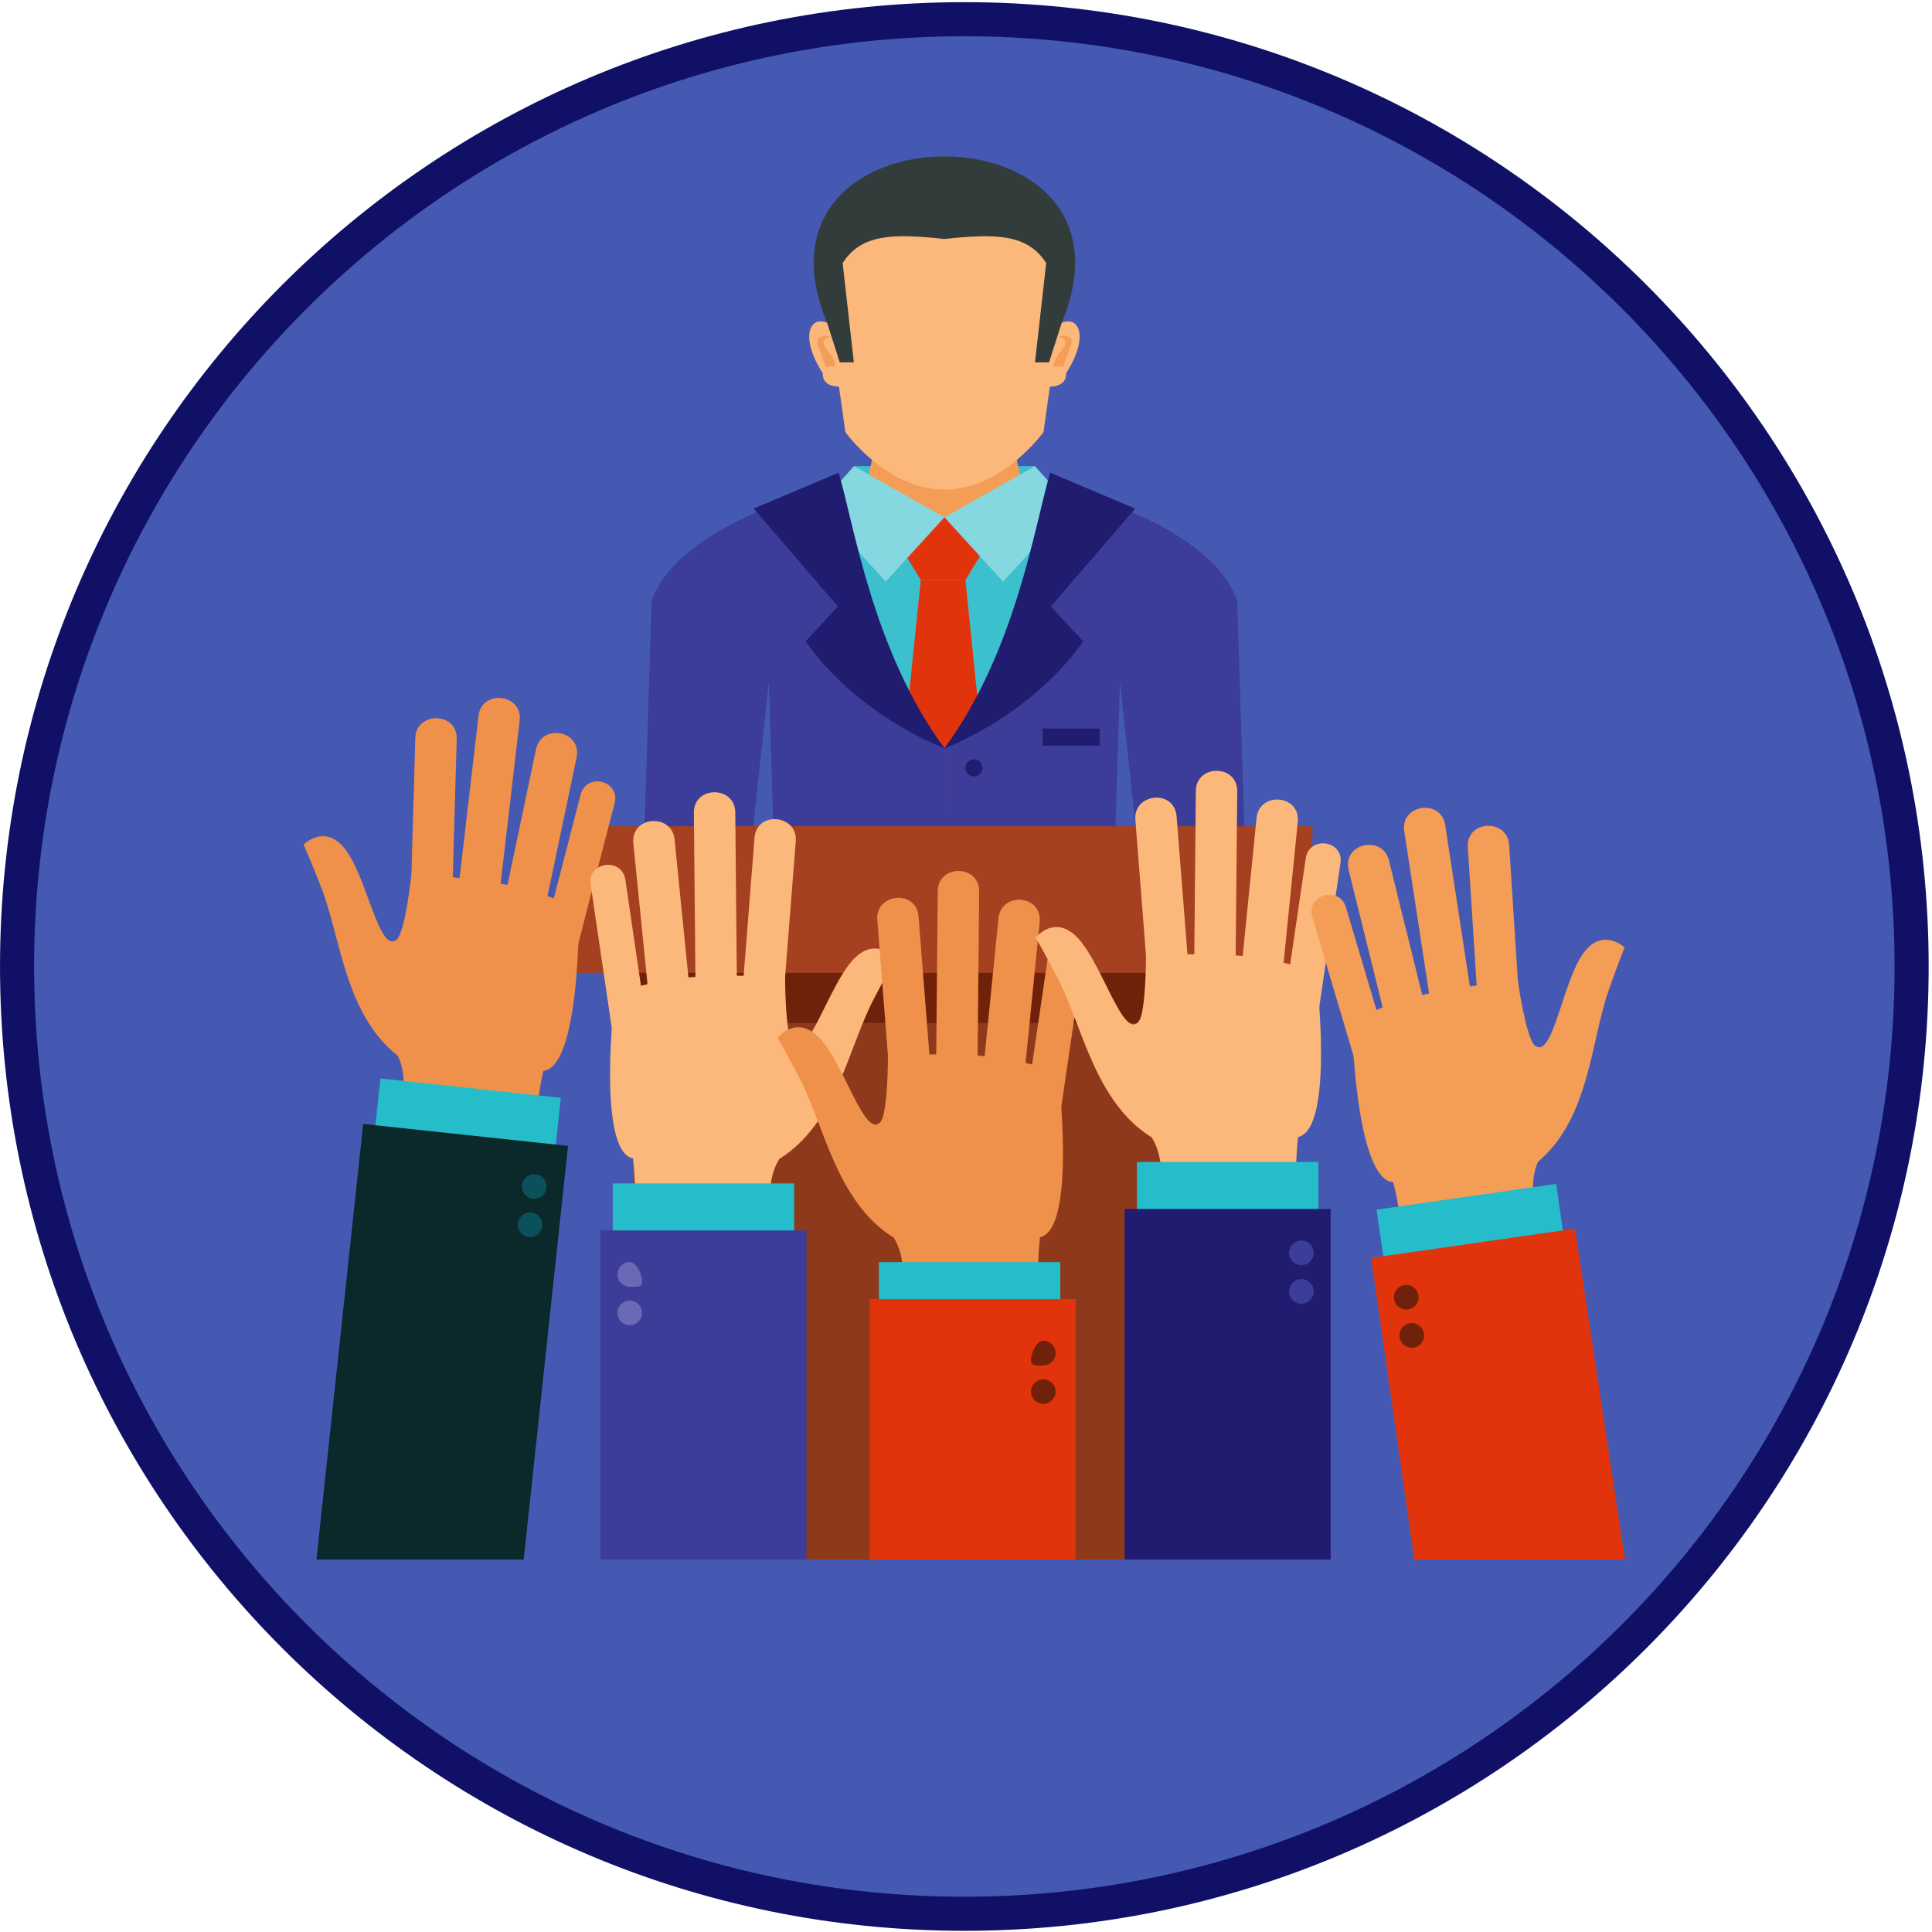 <?xml version="1.0" encoding="UTF-8"?>
<svg xmlns="http://www.w3.org/2000/svg" xmlns:xlink="http://www.w3.org/1999/xlink" xmlns:xodm="http://www.corel.com/coreldraw/odm/2003" xml:space="preserve" width="75.295mm" height="75.295mm" version="1.1" style="shape-rendering:geometricPrecision; text-rendering:geometricPrecision; image-rendering:optimizeQuality; fill-rule:evenodd; clip-rule:evenodd" viewBox="0 0 7529.48 7529.48">
 <defs>
  <style type="text/css">
   
    .fil0 {fill:#4559B3}
    .fil16 {fill:#0A515B;fill-rule:nonzero}
    .fil15 {fill:#0B282B;fill-rule:nonzero}
    .fil1 {fill:#101066;fill-rule:nonzero}
    .fil8 {fill:#201C6F;fill-rule:nonzero}
    .fil14 {fill:#25BDCA;fill-rule:nonzero}
    .fil6 {fill:#313C3B;fill-rule:nonzero}
    .fil7 {fill:#3C3C99;fill-rule:nonzero}
    .fil2 {fill:#3DC0CD;fill-rule:nonzero}
    .fil17 {fill:#6969B5;fill-rule:nonzero}
    .fil11 {fill:#702109;fill-rule:nonzero}
    .fil9 {fill:#85D7E0;fill-rule:nonzero}
    .fil10 {fill:#8E391B;fill-rule:nonzero}
    .fil12 {fill:#A54021;fill-rule:nonzero}
    .fil5 {fill:#E2340C;fill-rule:nonzero}
    .fil13 {fill:#EF914B;fill-rule:nonzero}
    .fil3 {fill:#F49D56;fill-rule:nonzero}
    .fil4 {fill:#FCB87A;fill-rule:nonzero}
   
  </style>
 </defs>
 <g id="Capa_x0020_1">
  <g id="_2680548636128">
   <circle class="fil0" cx="3758.28" cy="3766.64" r="3691.79"></circle>
   <path class="fil1" d="M3758.28 8.43c1037.79,0 1977.34,420.65 2657.45,1100.76 680.11,680.11 1100.76,1619.66 1100.76,2657.45 0,1037.79 -420.67,1977.35 -1100.76,2657.45 -680.11,680.11 -1619.66,1100.77 -2657.45,1100.77 -1037.79,0 -1977.34,-420.66 -2657.45,-1100.77 -680.11,-680.11 -1100.77,-1619.66 -1100.77,-2657.45 0,-1037.79 420.66,-1977.34 1100.77,-2657.45 680.1,-680.09 1619.66,-1100.76 2657.45,-1100.76zm2563.53 1194.68c-656.06,-656.05 -1562.41,-1061.83 -2563.53,-1061.83 -1001.12,0 -1907.48,405.79 -2563.53,1061.83 -656.05,656.06 -1061.84,1562.41 -1061.84,2563.53 0,1001.12 405.79,1907.47 1061.84,2563.53 656.06,656.05 1562.41,1061.84 2563.53,1061.84 1001.12,0 1907.47,-405.79 2563.53,-1061.84 656.04,-656.05 1061.83,-1562.41 1061.83,-2563.53 0,-1001.12 -405.78,-1907.47 -1061.83,-2563.53z"></path>
   <g>
    <polygon class="fil2" points="4033.38,2035.72 3327.88,2035.72 3327.88,1816.64 4033.38,1816.64 "></polygon>
    <path class="fil3" d="M3951.66 1728.83l-542.12 0c-8.63,60.82 -42.02,238.8 -99.92,287.77 4.24,580.43 750.32,577.94 741.96,0 -57.85,-48.97 -91.29,-226.95 -99.92,-287.77z"></path>
    <path class="fil4" d="M3680.65 711l-481.21 296.98 95.14 675.98c0,0 160.48,224.26 386.07,224.26 225.55,0 386.08,-224.26 386.08,-224.26l95.07 -675.98 -481.15 -296.98z"></path>
    <path class="fil2" d="M3903.83 2041.53l-223.18 -25.42 -223.22 25.42 -241.77 199.37c83.82,256.63 338.24,554.51 464.99,675.19 126.7,-120.68 381.18,-418.56 465,-675.19l-241.82 -199.37z"></path>
    <path class="fil4" d="M3256.45 1279.2c-88.29,-75.7 -152.99,16.92 -49.83,175.55 0,0 -7.82,52.15 66.04,52.15l-16.21 -227.7z"></path>
    <path class="fil4" d="M4104.86 1279.2c88.24,-75.7 152.94,16.92 49.78,175.55 0,0 7.8,52.15 -66.04,52.15l16.26 -227.7z"></path>
    <path class="fil3" d="M3235.48 1312.97c0,0 -21.27,-9.48 -38.66,0 0,0 -20.91,9.49 -7.29,37.98l29.48 80.64c0,0 19.82,-8.19 35.07,0 8.67,-51.93 -90.46,-99.65 -18.6,-118.62z"></path>
    <path class="fil3" d="M4125.83 1312.97c0,0 21.22,-9.48 38.61,0 0,0 20.91,9.49 7.27,37.98l-29.45 80.64c0,0 -19.78,-8.19 -35.08,0 -8.61,-51.93 90.44,-99.65 18.65,-118.62z"></path>
    <polygon class="fil5" points="3762.48,2260.78 3588.42,2260.78 3515.33,2974.04 3605.56,3134.35 3675.54,3154.17 3745.35,3134.35 3835.58,2974.04 "></polygon>
    <polygon class="fil5" points="3789.89,2016.11 3561.06,2016.11 3495.62,2107.74 3588.42,2260.78 3762.48,2260.78 3855.25,2107.74 "></polygon>
    <path class="fil6" d="M3223.48 1258.03l49.18 154 54.94 0 -43.64 -386.6c74.24,-117.55 206.01,-113.99 396.69,-94.17 190.64,-19.82 322.41,-23.38 396.63,94.17l-43.62 386.6 54.88 0 49.24 -154c360.85,-864.79 -1275.11,-864.75 -914.3,0z"></path>
    <path class="fil7" d="M3119.72 1934.56c0,0 -487.1,134.61 -580.18,407.62l-28.83 919.89 420 0 65.82 -605.15 18.75 605.15 665.37 0 0 -345.98 -157.14 -200.77 -68.83 -194.58 -334.96 -586.18z"></path>
    <path class="fil7" d="M4241.58 1934.56c0,0 487.08,134.61 580.16,407.62l28.81 919.89 -420 0 -65.77 -605.15 -18.75 605.15 -665.38 0 0 -345.98 115.06 -143.4 94.87 -223.99 351 -614.14z"></path>
    <path class="fil8" d="M3828.95 2992.64c0,18.35 -14.87,33.22 -33.24,33.22 -18.37,0 -33.18,-14.87 -33.18,-33.22 0,-18.37 14.81,-33.25 33.18,-33.25 18.37,0 33.24,14.88 33.24,33.25z"></path>
    <polygon class="fil9" points="4033.38,1816.64 3680.65,2016.11 3909.27,2266.49 4175.59,1976.2 "></polygon>
    <polygon class="fil9" points="3327.88,1816.64 3680.65,2016.11 3451.99,2266.49 3185.72,1976.2 "></polygon>
    <path class="fil8" d="M4092.8 1842.17c-59.42,199.36 -132.36,693.87 -412.15,1073.92 0,0 329.46,-119.06 541.05,-416.51 -63.78,-68.64 -126.26,-135.92 -126.26,-135.92l328.33 -381.65 -330.97 -139.84z"></path>
    <path class="fil8" d="M3268.45 1842.17c59.43,199.36 132.42,693.87 412.2,1073.92 0,0 -329.5,-119.06 -541.11,-416.51 63.78,-68.64 126.33,-135.92 126.33,-135.92l-328.36 -381.65 330.94 -139.84z"></path>
    <polygon class="fil8" points="4285.7,2905.84 4063.33,2905.84 4063.33,2839.37 4285.7,2839.37 "></polygon>
    <polygon class="fil10" points="4891.06,6078.02 2470.21,6078.02 2470.21,3615.07 4891.06,3615.07 "></polygon>
    <polygon class="fil11" points="4891.06,3986.98 2470.21,3986.98 2470.21,3615.01 4891.06,3615.01 "></polygon>
    <polygon class="fil12" points="5114.73,3791.33 2246.53,3791.33 2246.53,3220 5114.73,3220 "></polygon>
    <path class="fil13" d="M1942.52 3516.71c-13.54,107.53 -173.32,85.32 -160.15,-19.99l82.61 -707.34c13.06,-104.18 173.34,-85.81 160.09,20.05l-82.55 707.28z"></path>
    <path class="fil13" d="M1763.41 3461.28c-3.09,106.87 -164.38,102.52 -161.36,-4.58l16.56 -580.8c2.81,-103.06 164.22,-103.31 161.26,4.52l-16.46 580.86z"></path>
    <path class="fil13" d="M1969.58 3488.53c-23,109.15 136.6,134.51 157.95,33.14l119.39 -568.69c22.43,-106.93 -136.58,-134.77 -157.95,-33.13l-119.39 568.68z"></path>
    <path class="fil13" d="M2106.98 3699.8c-24.66,89.81 108.08,121.96 131.7,36.15l156.25 -604.56c24.45,-88.82 -108.17,-121.68 -131.68,-36.14l-156.27 604.55z"></path>
    <path class="fil13" d="M2117.51 4173.52c-27.18,113.39 -40.84,326.45 -40.84,326.45l-508.44 -34.27c7.36,-220.05 14.26,-284.43 -18.12,-351.43 -206.11,-160.96 -222.44,-461.6 -297.52,-654.02 -36.95,-95.28 -69.17,-168.65 -69.17,-168.65 0,0 87.48,-88.94 168.35,26.55 80.93,115.44 129.01,401.43 194.63,342.93 33.59,-29.9 57.15,-254.74 57.15,-254.74 0,0 269.43,14.87 420.05,52.51 150.69,37.65 232.56,87.11 232.56,87.11 0,0 7.48,612.1 -138.65,627.56z"></path>
    <polygon class="fil14" points="2185.54,4278.46 1482.66,4203.15 1443.62,4567.56 2146.51,4642.87 "></polygon>
    <polygon class="fil15" points="2213.76,4465.87 2040.98,6078.02 1233.25,6078.02 1415.4,4380.27 "></polygon>
    <path class="fil16" d="M2129.84 4629.03c-2.81,26.4 -26.51,45.47 -52.91,42.66 -26.39,-2.86 -45.48,-26.56 -42.67,-52.9 2.84,-26.4 26.54,-45.51 52.93,-42.66 26.37,2.81 45.49,26.51 42.65,52.9z"></path>
    <path class="fil16" d="M2113.85 4778.35c-2.84,26.4 -26.54,45.52 -52.93,42.72 -26.38,-2.85 -45.48,-26.55 -42.64,-52.95 2.84,-26.4 26.5,-45.52 52.87,-42.67 26.44,2.81 45.52,26.51 42.7,52.9z"></path>
    <path class="fil4" d="M2710.97 3880.54c2,108.38 163.22,103.37 161.32,-2.81l-6.75 -712.13c-1.89,-104.94 -163.24,-103.75 -161.35,2.85l6.78 712.09z"></path>
    <path class="fil4" d="M2894.91 3844.55c-8.28,106.61 152.53,119.37 160.92,12.61l45.48 -579.3c8.18,-102.72 -152.32,-120.17 -160.87,-12.66l-45.53 579.35z"></path>
    <path class="fil4" d="M2687.01 3849.66c11.27,110.98 -150.15,119.17 -160.54,16.11l-58.12 -578.15c-10.92,-108.71 150.16,-119.49 160.57,-16.11l58.09 578.15z"></path>
    <path class="fil4" d="M2527.93 4045.1c14.93,91.91 -120.52,109.68 -134.81,21.93l-90.97 -617.82c-14.85,-90.87 120.51,-109.45 134.79,-21.92l90.99 617.81z"></path>
    <path class="fil4" d="M2466.94 4514.99c14.95,115.61 5.85,328.93 5.85,328.93l509.2 20.14c16.11,-219.63 16.11,-284.33 55.43,-347.51 222.1,-138.12 270.41,-435.31 365.54,-618.62 46.86,-90.81 86.73,-160.3 86.73,-160.3 0,0 -77.51,-97.77 -170.23,8.4 -92.76,106.23 -171.02,385.42 -230.06,320.29 -30.16,-33.35 -29.69,-259.43 -29.69,-259.43 0,0 -269.45,-13.89 -423.23,7.5 -153.82,21.44 -240.49,61.84 -240.49,61.84 0,0 -72.69,607.84 70.95,638.76z"></path>
    <polygon class="fil14" points="2388.14,4612.12 3095,4612.12 3095,4978.58 2388.14,4978.58 "></polygon>
    <polygon class="fil7" points="2340.05,6078.02 3143.1,6078.02 3143.1,4795.33 2340.05,4795.33 "></polygon>
    <path class="fil17" d="M2406.17 4966.56c0,26.57 21.5,48.05 48.04,48.05 26.57,0 48.05,5.07 48.05,-21.48 0,-26.57 -21.48,-74.61 -48.05,-74.61 -26.54,0 -48.04,21.55 -48.04,48.04z"></path>
    <path class="fil17" d="M2406.17 5116.75c0,26.56 21.5,48.06 48.04,48.06 26.57,0 48.05,-21.5 48.05,-48.06 0,-26.5 -21.48,-48.05 -48.05,-48.05 -26.54,0 -48.04,21.55 -48.04,48.05z"></path>
    <path class="fil13" d="M3809.35 4187.32c-2,108.37 -163.22,103.31 -161.34,-2.86l6.73 -712.14c1.89,-104.94 163.22,-103.74 161.34,2.91l-6.73 712.09z"></path>
    <path class="fil13" d="M3625.33 4151.27c8.29,106.61 -152.5,119.44 -160.9,12.67l-45.41 -579.3c-8.24,-102.73 152.29,-120.23 160.79,-12.66l45.52 579.29z"></path>
    <path class="fil13" d="M3833.32 4156.44c-11.32,110.92 150.13,119.17 160.53,16.05l58.05 -578.15c10.95,-108.71 -150.11,-119.43 -160.51,-16.11l-58.07 578.21z"></path>
    <path class="fil13" d="M3992.34 4351.88c-14.92,91.85 120.49,109.67 134.83,21.87l90.98 -617.81c14.81,-90.87 -120.56,-109.41 -134.77,-21.87l-91.04 617.81z"></path>
    <path class="fil13" d="M4053.31 4821.71c-14.92,115.61 -5.82,328.93 -5.82,328.93l-509.21 20.14c-16.11,-219.56 -16.11,-284.31 -55.43,-347.49 -222.1,-138.07 -270.36,-435.31 -365.49,-618.58 -46.93,-90.87 -86.74,-160.36 -86.74,-160.36 0,0 77.47,-97.77 170.18,8.46 92.75,106.21 171.09,385.42 230.07,320.23 30.16,-33.33 29.69,-259.41 29.69,-259.41 0,0 269.49,-13.91 423.29,7.48 153.79,21.44 240.4,61.84 240.4,61.84 0,0 72.73,607.84 -70.94,638.76z"></path>
    <polygon class="fil14" points="4132.12,4918.84 3425.27,4918.84 3425.27,5285.36 4132.12,5285.36 "></polygon>
    <polygon class="fil5" points="4192.29,6078.02 3389.23,6078.02 3389.23,5062.99 4192.29,5062.99 "></polygon>
    <path class="fil11" d="M4114.13 5273.34c0,26.51 -21.55,48.06 -48.06,48.06 -26.55,0 -48.05,5.01 -48.05,-21.55 0,-26.51 21.5,-74.61 48.05,-74.61 26.51,0 48.06,21.55 48.06,48.1z"></path>
    <path class="fil11" d="M4114.13 5423.54c0,26.49 -21.55,48.03 -48.06,48.03 -26.55,0 -48.05,-21.54 -48.05,-48.03 0,-26.57 21.5,-48.06 48.05,-48.06 26.51,0 48.06,21.49 48.06,48.06z"></path>
    <path class="fil4" d="M4815.05 3796.87c-1.98,108.39 -163.22,103.33 -161.32,-2.85l6.73 -712.13c1.94,-104.94 163.27,-103.74 161.33,2.91l-6.74 712.07z"></path>
    <path class="fil4" d="M4631.1 3760.84c8.24,106.61 -152.56,119.42 -160.96,12.66l-45.41 -579.3c-8.19,-102.78 152.28,-120.24 160.8,-12.66l45.57 579.3z"></path>
    <path class="fil4" d="M4838.98 3765.95c-11.25,110.98 150.18,119.21 160.58,16.11l58.13 -578.17c10.87,-108.7 -150.2,-119.42 -160.59,-16.09l-58.12 578.15z"></path>
    <path class="fil4" d="M4998.1 3961.45c-14.97,91.83 120.45,109.67 134.77,21.87l91 -617.81c14.81,-90.89 -120.51,-109.41 -134.79,-21.87l-90.98 617.81z"></path>
    <path class="fil4" d="M5059.03 4431.28c-14.92,115.59 -5.82,328.91 -5.82,328.91l-509.16 20.16c-16.16,-219.56 -16.16,-284.32 -55.48,-347.51 -222.1,-138.07 -270.36,-435.25 -365.49,-618.56 -46.93,-90.88 -86.74,-160.36 -86.74,-160.36 0,0 77.47,-97.77 170.17,8.44 92.76,106.19 171.08,385.44 230.07,320.25 30.17,-33.34 29.68,-259.37 29.68,-259.37 0,0 269.45,-13.95 423.25,7.44 153.84,21.44 240.51,61.83 240.51,61.83 0,0 72.67,607.85 -70.99,638.77z"></path>
    <polygon class="fil14" points="5137.88,4528.4 4430.97,4528.4 4430.97,4894.92 5137.88,4894.92 "></polygon>
    <polygon class="fil8" points="5185.94,6078.02 4382.94,6078.02 4382.94,4711.66 5185.94,4711.66 "></polygon>
    <path class="fil7" d="M5119.85 4882.85c0,26.56 -21.55,48.12 -48.05,48.12 -26.56,0 -48.06,-21.56 -48.06,-48.12 0,-26.49 21.5,-48.05 48.06,-48.05 26.5,0 48.05,21.56 48.05,48.05z"></path>
    <path class="fil7" d="M5119.85 5033.09c0,26.51 -21.55,48.05 -48.05,48.05 -26.56,0 -48.06,-21.54 -48.06,-48.05 0,-26.55 21.5,-48.1 48.06,-48.1 26.5,0 48.05,21.55 48.05,48.1z"></path>
    <path class="fil3" d="M5580.63 3944.32c17.4,106.98 176.25,79.08 159.34,-25.7l-107.79 -703.95c-16.75,-103.63 -176.31,-79.51 -159.28,25.75l107.73 703.9z"></path>
    <path class="fil3" d="M5757.65 3882.52c6.88,106.77 167.9,96.6 161.06,-10.27l-37.22 -579.9c-6.52,-102.83 -167.86,-97.39 -161.02,10.29l37.18 579.88z"></path>
    <path class="fil3" d="M5552.56 3917.17c26.89,108.21 -131.7,139.24 -156.63,38.72l-139.58 -564.04c-26.24,-106.07 131.65,-139.58 156.65,-38.79l139.56 564.11z"></path>
    <path class="fil3" d="M5422.85 4133.17c27.8,88.83 -103.7,125.73 -130.36,40.83l-177.76 -598.63c-27.59,-87.86 103.81,-125.45 130.36,-40.83l177.76 598.63z"></path>
    <path class="fil3" d="M5429.21 4606.99c31.18,112.26 52.47,324.73 52.47,324.73l506.85 -52.32c-15.2,-219.67 -24.41,-283.77 5.58,-351.86 200.24,-168.22 205.84,-469.29 273.99,-664.18 33.5,-96.64 63.12,-171.1 63.12,-171.1 0,0 -90.59,-85.75 -167.31,32.54 -76.76,118.3 -114.58,405.79 -182.29,349.66 -34.58,-28.71 -66.21,-252.53 -66.21,-252.53 0,0 -268.68,24.45 -417.9,67.49 -149.21,42.99 -229.25,95.3 -229.25,95.3 0,0 14.32,611.99 160.95,622.27z"></path>
    <polygon class="fil14" points="5364.94,4714.31 6064.69,4613.95 6116.73,4976.7 5416.92,5077.05 "></polygon>
    <polygon class="fil5" points="6333.06,6078.02 5512.01,6078.02 5343.44,4902.41 6138.21,4788.49 "></polygon>
    <path class="fil11" d="M5433.09 5062.61c3.77,26.29 28.17,44.49 54.41,40.72 26.28,-3.77 44.54,-28.11 40.72,-54.4 -3.72,-26.24 -28.06,-44.5 -54.36,-40.73 -26.28,3.77 -44.54,28.13 -40.77,54.41z"></path>
    <path class="fil11" d="M5454.42 5211.29c3.77,26.29 28.11,44.55 54.41,40.78 26.28,-3.77 44.54,-28.12 40.77,-54.4 -3.77,-26.3 -28.17,-44.56 -54.41,-40.79 -26.28,3.77 -44.54,28.13 -40.77,54.41z"></path>
   </g>
  </g>
 </g>
</svg>
